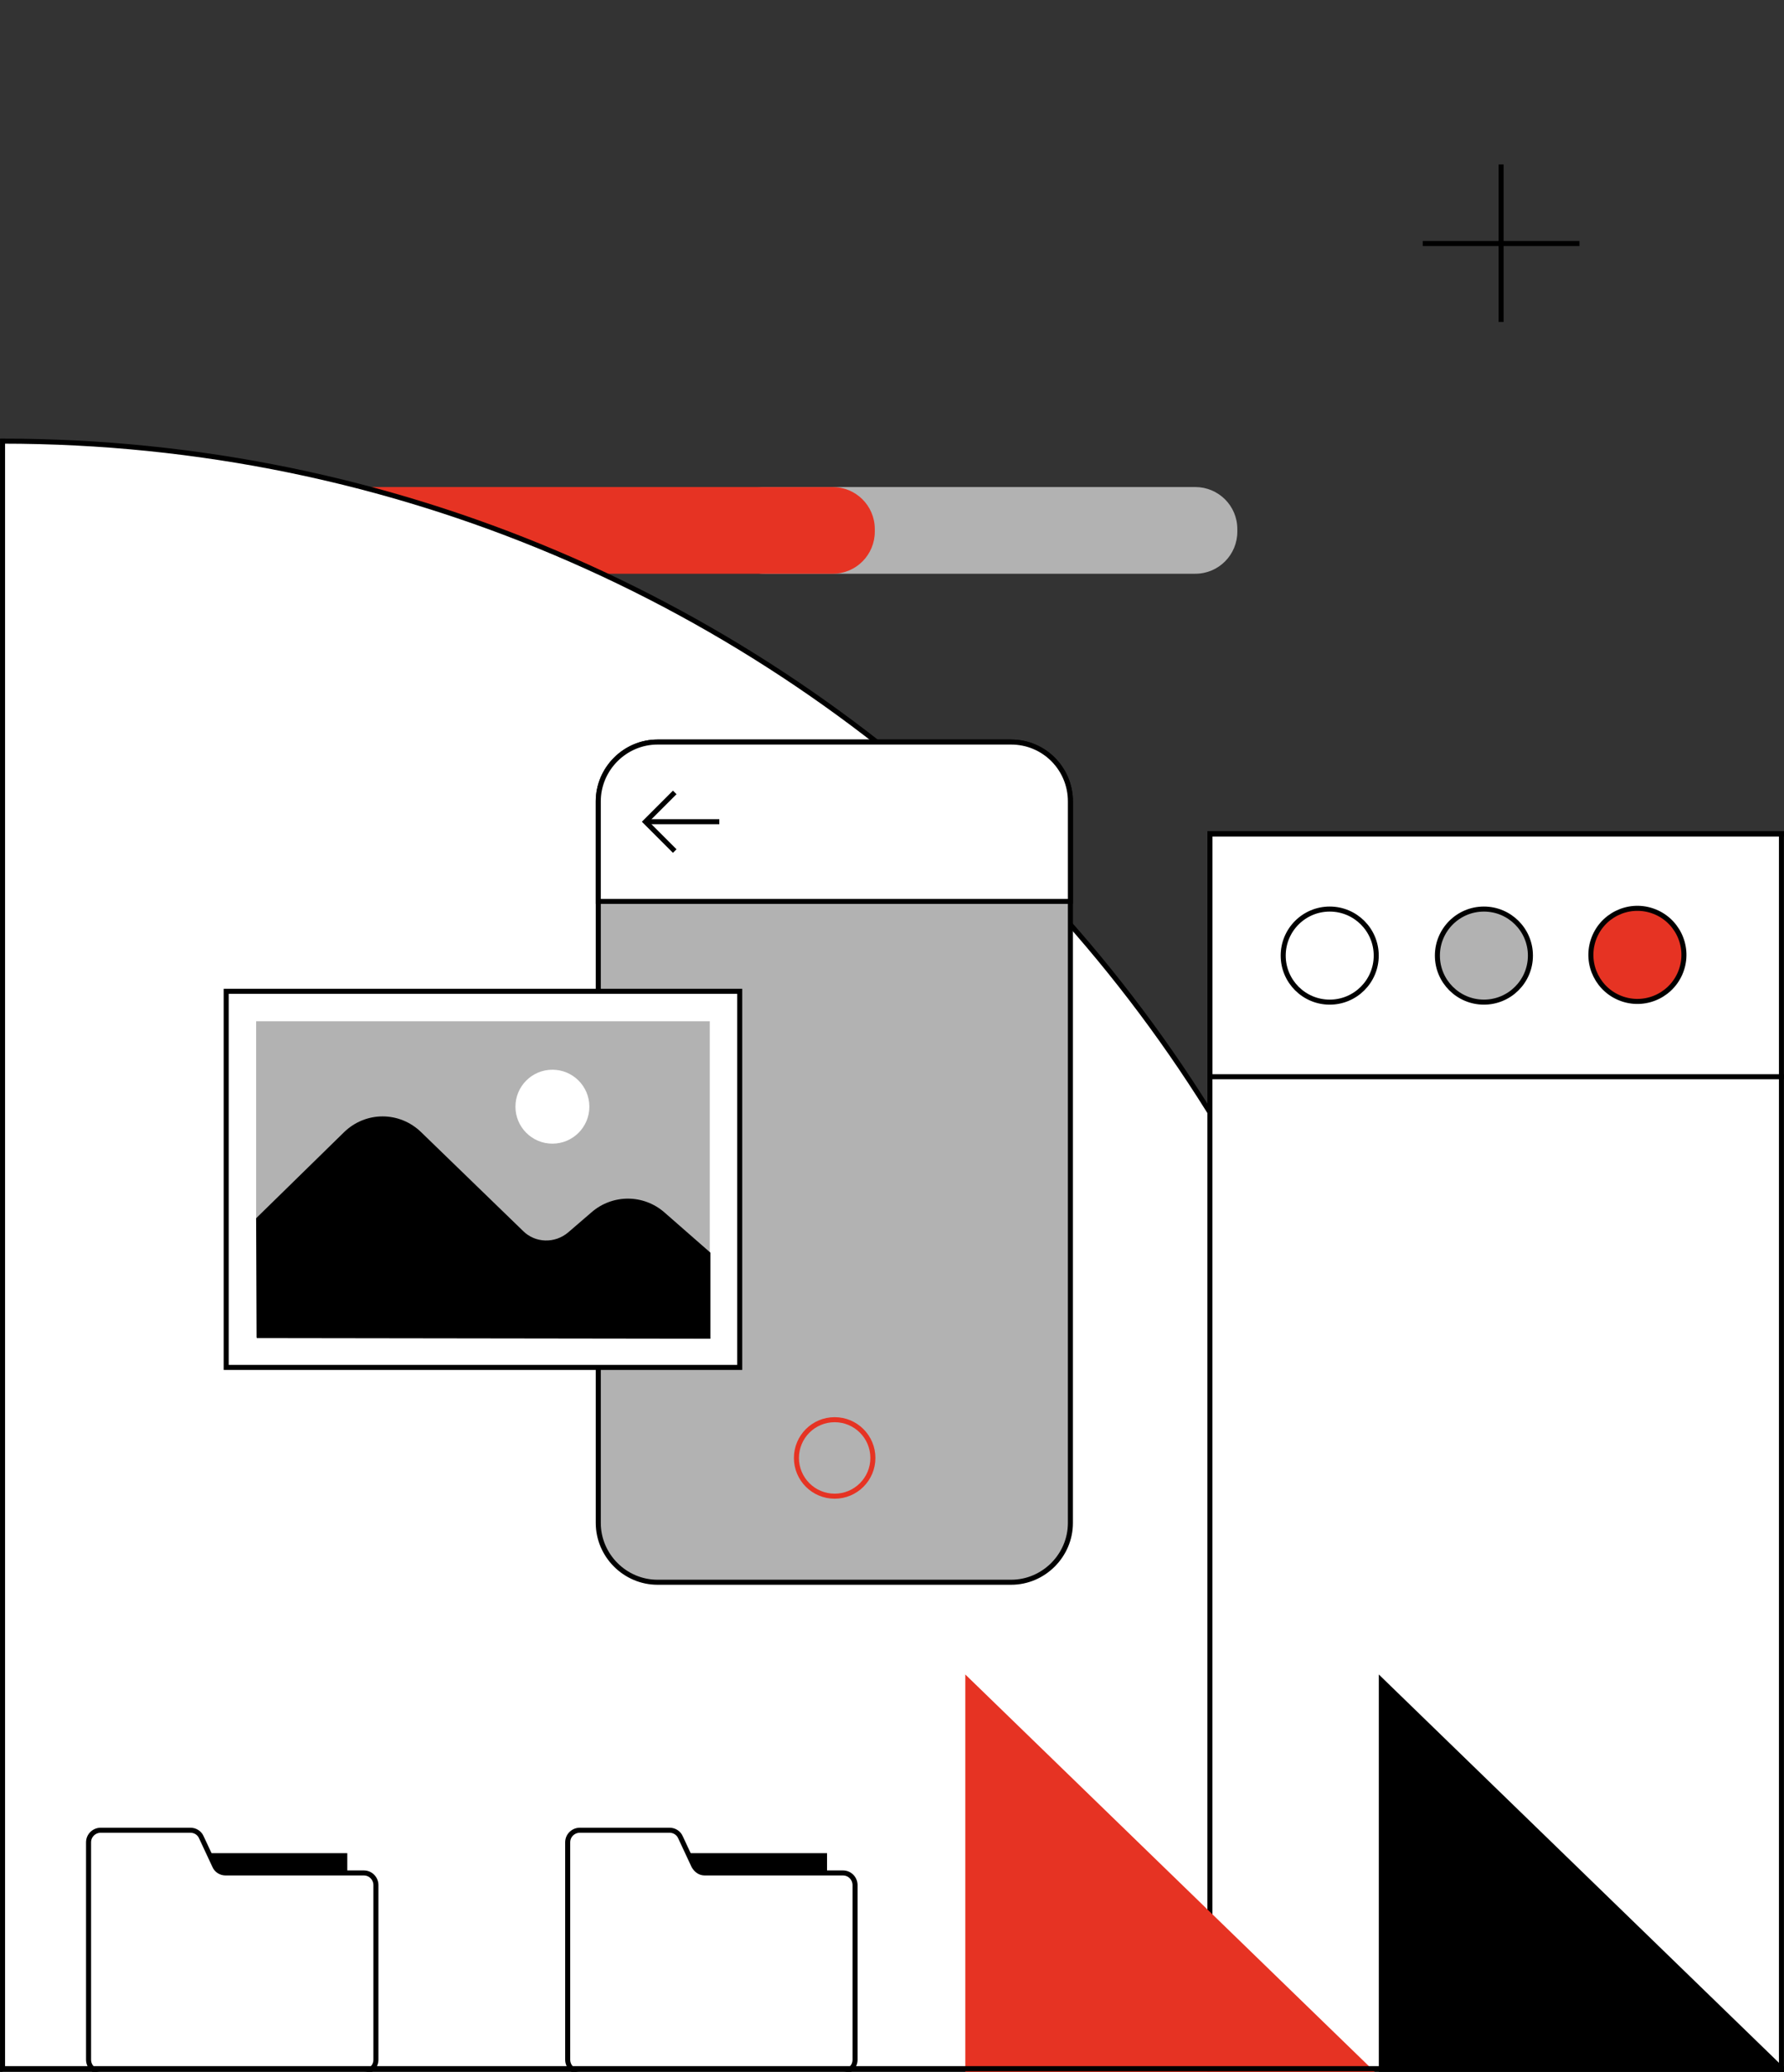 <?xml version="1.0" encoding="UTF-8"?> <!-- Generator: Adobe Illustrator 26.3.1, SVG Export Plug-In . SVG Version: 6.00 Build 0) --> <svg xmlns="http://www.w3.org/2000/svg" xmlns:xlink="http://www.w3.org/1999/xlink" id="illustration" x="0px" y="0px" viewBox="0 0 280 325" style="enable-background:new 0 0 280 325;" xml:space="preserve"><rect x="0" y="0" width="280" height="325" fill="#333333" stroke="none"/> <style type="text/css"> .st0{clip-path:url(#SVGID_00000013185635437579701250000006503337712917493905_);} .st1{fill:#B2B2B2;} .st2{fill:#E63323;} .st3{fill:#E63323;stroke:#000000;stroke-width:0.79;stroke-miterlimit:10;} .st4{fill:#FFFFFF;stroke:#000000;stroke-width:0.79;stroke-miterlimit:10;} .st5{fill:none;stroke:#000000;stroke-width:0.79;stroke-miterlimit:10;} .st6{fill:#B2B2B2;stroke:#000000;stroke-width:0.79;stroke-miterlimit:10;} .st7{fill:#E63323;stroke:#000000;stroke-width:0.79;stroke-miterlimit:10;} .st8{fill:none;stroke:#E63323;stroke-width:0.79;stroke-miterlimit:10;} .st9{fill:#FFFFFF;} .st10{stroke:#FFFFFF;stroke-width:0.79;stroke-miterlimit:10;} .st11{fill:#E63323;stroke:#E63323;stroke-width:0.79;stroke-miterlimit:10;} .st12{stroke:#000000;stroke-width:0.79;stroke-miterlimit:10;} </style> <g> <g> <g> <defs> <rect id="SVGID_1_" width="280" height="325"></rect> </defs> <clipPath id="SVGID_00000056389665418670793010000005270055132300632509_"> <use xlink:href="#SVGID_1_" style="overflow:visible;"></use> </clipPath> <g style="clip-path:url(#SVGID_00000056389665418670793010000005270055132300632509_);"> <g> <g> <path class="st1" d="M120,76.4h67.6c3.6,0,6.6,2.9,6.6,6.6v0.4c0,3.6-2.9,6.6-6.6,6.6H120c-3.6,0-6.6-2.9-6.6-6.6V83 C113.4,79.4,116.3,76.4,120,76.4z"></path> <path class="st2" d="M44.7,76.4h86c3.6,0,6.6,2.9,6.6,6.6v0.4c0,3.6-2.9,6.6-6.6,6.6h-86c-3.6,0-6.6-2.9-6.6-6.6V83 C38.1,79.4,41,76.4,44.7,76.4z"></path> </g> <path class="st3" d="M446,69.2V325H223v-32.8C223,169,322.8,69.2,446,69.2L446,69.2z"></path> <path class="st4" d="M223.4,292.1V325H0.4V69.2c61.6,0,117.3,25,157.7,65.3S223.4,230.6,223.4,292.1L223.4,292.1z"></path> <g> <rect x="189.9" y="130.8" class="st4" width="241.1" height="194.2"></rect> <rect x="189.9" y="130.8" class="st5" width="241.1" height="38.1"></rect> <g> <circle class="st5" cx="208.7" cy="149.9" r="7.3"></circle> <circle class="st6" cx="232.9" cy="149.9" r="7.3"></circle> <ellipse transform="matrix(0.316 -0.949 0.949 0.316 33.524 346.311)" class="st7" cx="257" cy="149.9" rx="7.3" ry="7.3"></ellipse> </g> </g> <g> <path class="st6" d="M103.2,116.4h55.5c5.1,0,9.3,4.2,9.3,9.3v113.2c0,5.1-4.2,9.3-9.3,9.3h-55.5c-5.1,0-9.3-4.2-9.3-9.3 V125.7C93.9,120.6,98.1,116.4,103.2,116.4z"></path> <circle class="st8" cx="131" cy="228.7" r="6"></circle> <g> <path class="st4" d="M168,125.7v15.7H93.9v-15.7c0-5.1,4.2-9.3,9.3-9.3h55.5C163.9,116.4,168,120.6,168,125.7L168,125.7z"></path> <g> <line class="st5" x1="112.9" y1="128.9" x2="101.8" y2="128.9"></line> <polyline class="st5" points="105.9,133.5 101.3,128.9 105.9,124.3 "></polyline> </g> </g> </g> <g> <line class="st5" x1="235.6" y1="25.8" x2="235.6" y2="50.5"></line> <line class="st5" x1="247.9" y1="38.2" x2="223.3" y2="38.2"></line> </g> <g> <g> <rect x="35.5" y="155.5" class="st4" width="80.6" height="59"></rect> <rect x="40.2" y="160.2" class="st1" width="71.2" height="49.6"></rect> </g> <path d="M40.2,191.1L54,177.6c3.4-3.3,8.7-3.3,12.1,0l16,15.5c1.9,1.9,5,2,7.1,0.2l3.6-3.1c3.3-2.9,8.2-2.9,11.5,0l7.2,6.3 V210l-71.2-0.1L40.2,191.1L40.2,191.1z"></path> <circle class="st9" cx="86.7" cy="173.6" r="5.8"></circle> </g> <g> <rect x="32.2" y="290.3" class="st10" width="22.7" height="6.3"></rect> <path class="st4" d="M33.7,292.7l-2.1-4.5c-0.3-0.7-1-1.1-1.7-1.1H15.8c-1,0-1.9,0.8-1.9,1.9v34.1c0,1,0.8,1.9,1.9,1.9h41.3 c1,0,1.9-0.8,1.9-1.9v-27.4c0-1-0.8-1.9-1.9-1.9H35.4C34.7,293.8,34,293.4,33.7,292.7L33.7,292.7z"></path> </g> <g> <rect x="107.5" y="290.3" class="st10" width="22.7" height="6.3"></rect> <path class="st4" d="M108.9,292.7l-2.1-4.5c-0.3-0.7-1-1.1-1.7-1.1H91c-1,0-1.9,0.8-1.9,1.9v34.1c0,1,0.8,1.9,1.9,1.9h41.3 c1,0,1.9-0.8,1.9-1.9v-27.4c0-1-0.8-1.9-1.9-1.9h-21.7C109.9,293.8,109.3,293.4,108.9,292.7L108.9,292.7z"></path> </g> <g> <polygon class="st11" points="151.9,263.6 151.9,324.9 215.1,324.9 "></polygon> <polygon class="st12" points="216.8,263.6 216.8,324.9 280,324.9 "></polygon> </g> </g> </g> </g> </g> </g> <line class="st5" x1="279.6" y1="130.8" x2="279.6" y2="325"></line> <line class="st5" x1="0" y1="324.5" x2="280" y2="324.5"></line> </svg> 